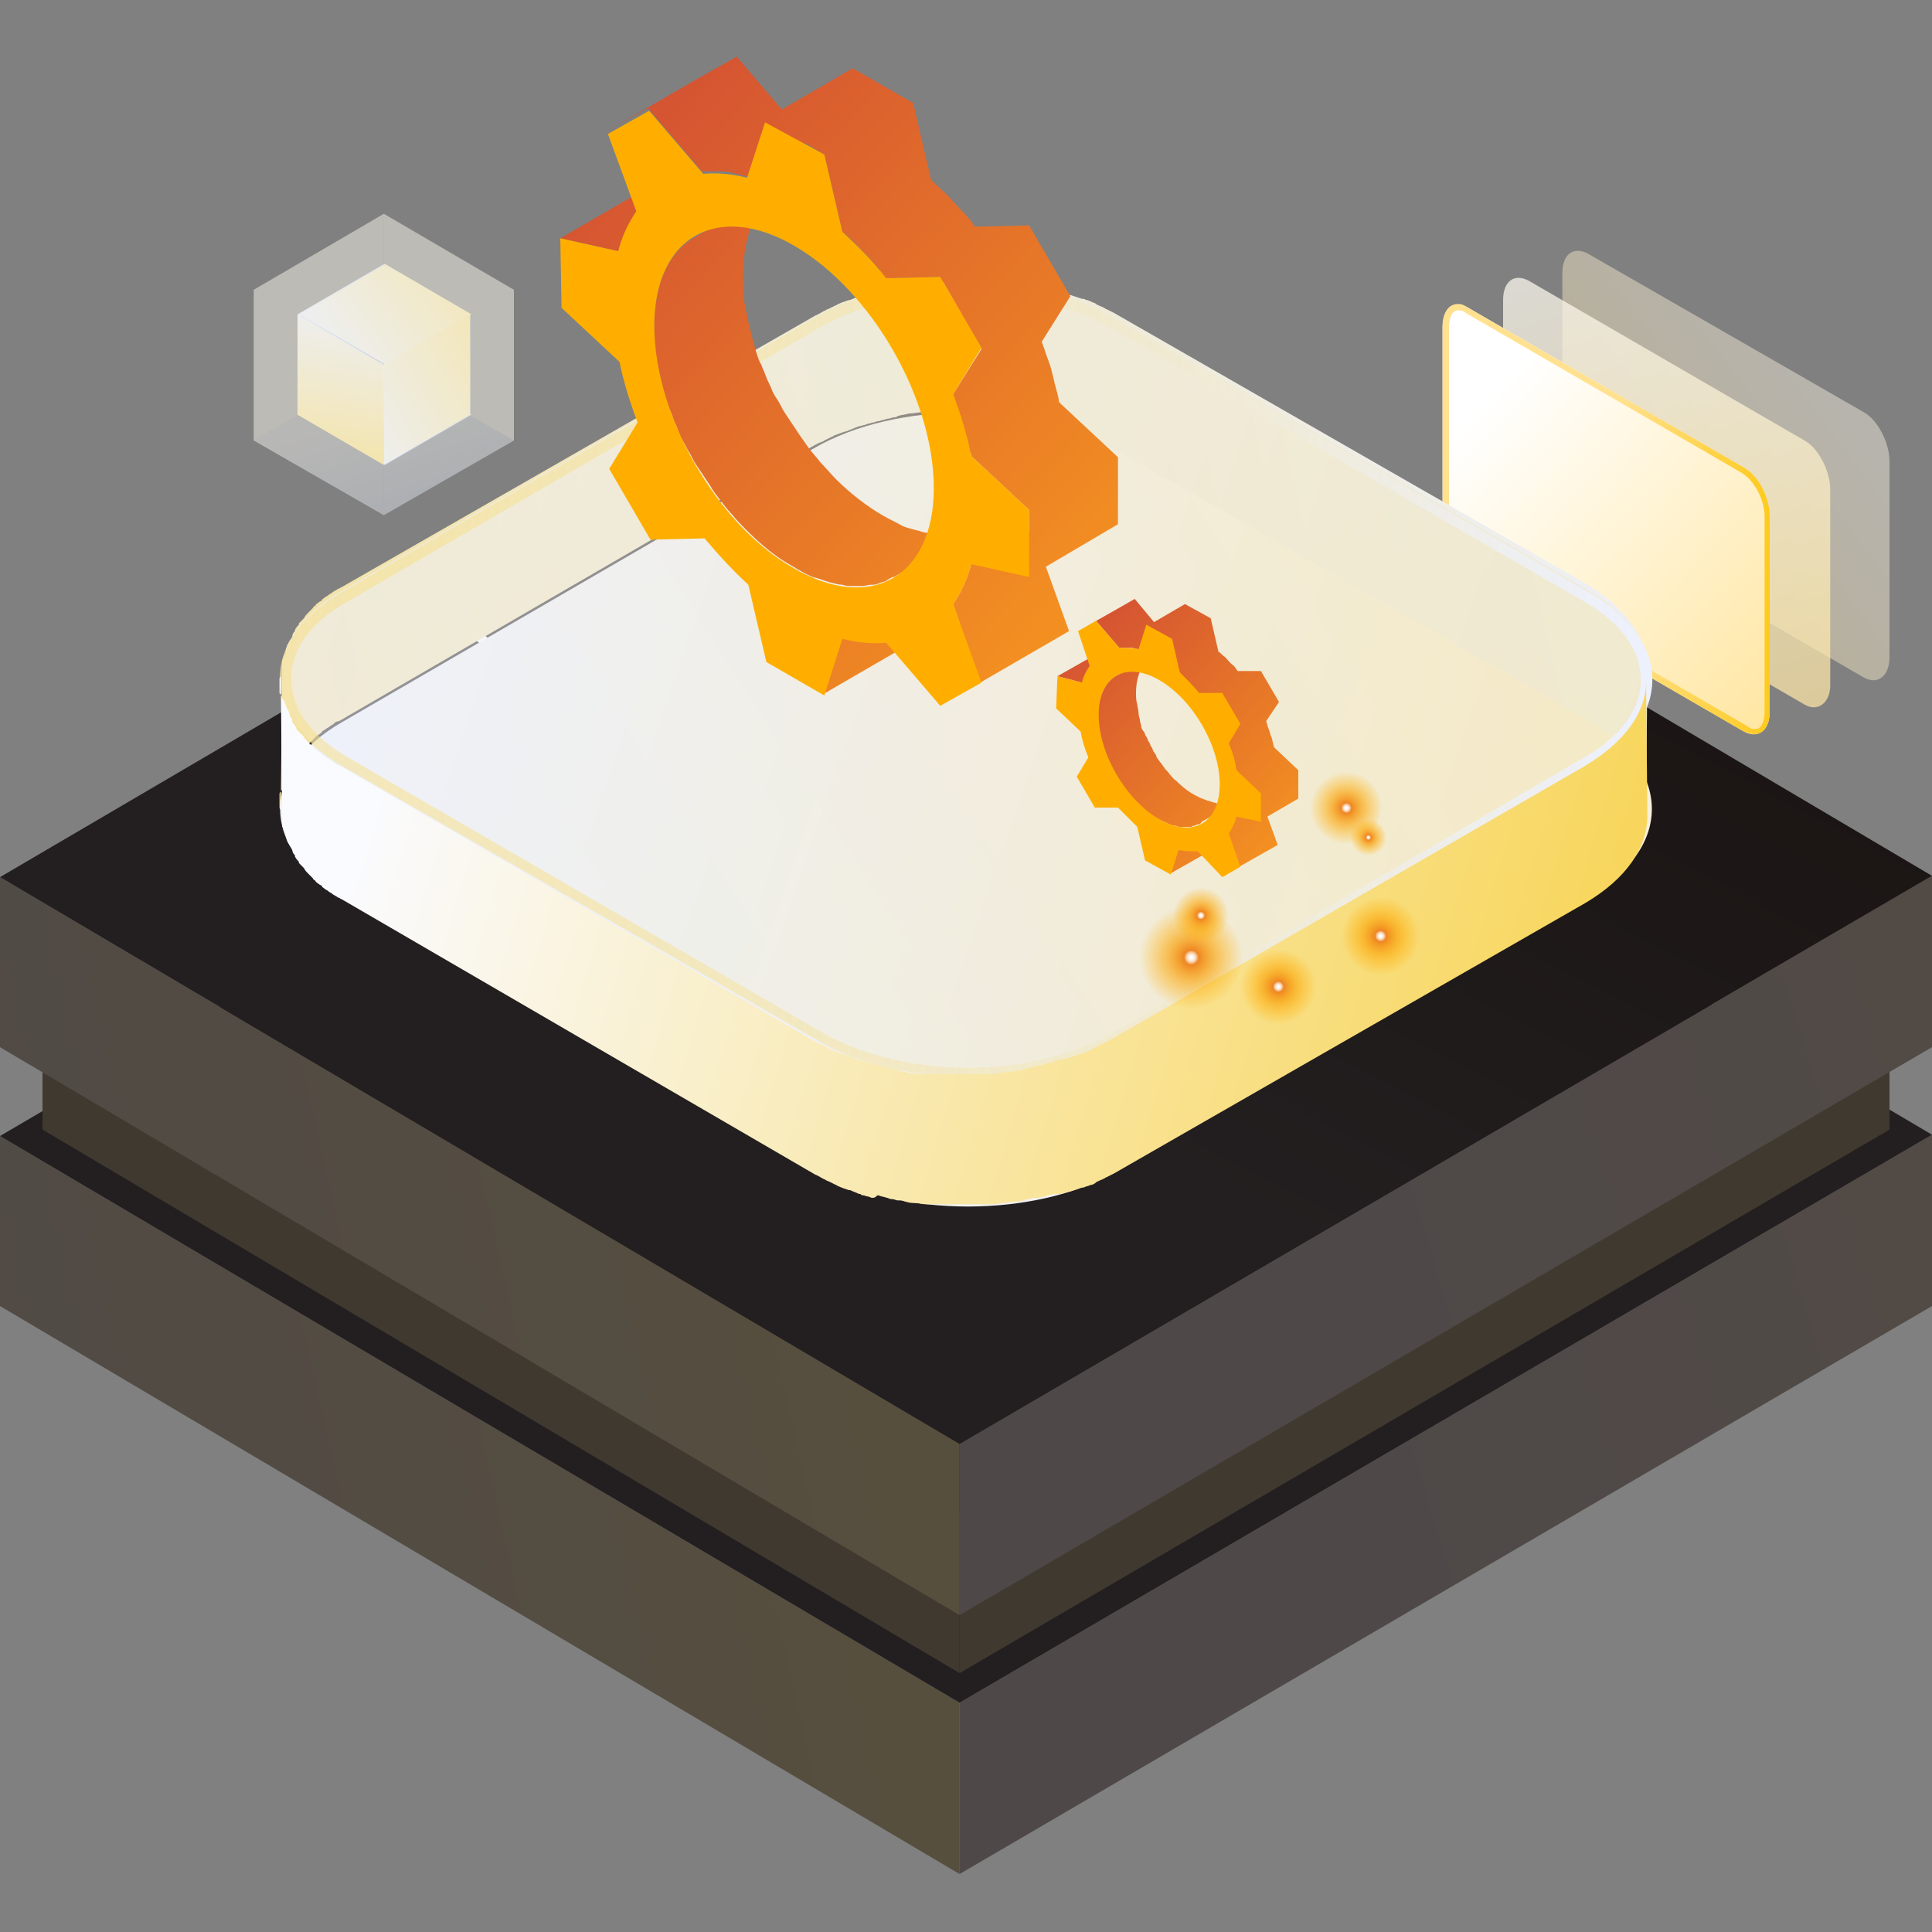 <svg xmlns="http://www.w3.org/2000/svg" xmlns:xlink="http://www.w3.org/1999/xlink" id="Layer_1" x="0px" y="0px" viewBox="0 0 150 150" style="enable-background:new 0 0 150 150;" xml:space="preserve"><rect x="0" y="0" width="150" height="150" fill="#808080" stroke="none"/><style type="text/css">	.st0{fill:url(#SVGID_1_);}	.st1{fill:url(#SVGID_00000121266314696632884610000007061201171407348145_);}	.st2{fill:url(#SVGID_00000026126713813824782440000006487265548597565629_);}	.st3{fill:#40392F;}	.st4{fill:url(#SVGID_00000118398264195278142000000001259132880261742777_);}	.st5{fill:url(#SVGID_00000008113126916566010600000008631540840277973384_);}	.st6{fill:url(#SVGID_00000141413968156159555650000007778672429489996186_);}	.st7{opacity:0.25;clip-path:url(#SVGID_00000044148003674280294670000015192284697114026431_);}	.st8{fill:#FFFFFF;}	.st9{opacity:0.43;fill:url(#SVGID_00000145045740333800396620000013181795288269361305_);enable-background:new    ;}	.st10{opacity:0.715;fill:url(#SVGID_00000025429996922063978480000011792599903343241627_);enable-background:new    ;}	.st11{fill:url(#SVGID_00000143607531618289893840000009895058532717753271_);}	.st12{fill:url(#SVGID_00000142890317434076895480000000160289495068596110_);}	.st13{fill-rule:evenodd;clip-rule:evenodd;fill:url(#SVGID_00000002357039989616401890000011895793795574114728_);}	.st14{fill-rule:evenodd;clip-rule:evenodd;fill:url(#SVGID_00000169547886007567571910000016035070829977918864_);}	.st15{fill-rule:evenodd;clip-rule:evenodd;fill:url(#SVGID_00000134943321382641659570000016568689374147965369_);}	.st16{fill-rule:evenodd;clip-rule:evenodd;fill:url(#SVGID_00000072965380563178103980000014499297824624987272_);}	.st17{fill:url(#SVGID_00000127736549176074956800000017195133363376039833_);}	.st18{fill:url(#SVGID_00000106119024540787801200000009710529092160222361_);}	.st19{opacity:0.55;fill:url(#SVGID_00000096749856476541152120000008343328932847954093_);enable-background:new    ;}	.st20{fill:url(#SVGID_00000126309654506648234060000007752822784695289222_);}	.st21{fill:url(#SVGID_00000018233003439676272690000005593193264874297475_);}	.st22{opacity:0.3;fill:url(#SVGID_00000014629940038677679870000001284652000242313405_);enable-background:new    ;}	.st23{opacity:0.3;fill:#FFFFFF;enable-background:new    ;}	.st24{fill:url(#SVGID_00000119802065114585780890000014656316844453866394_);}	.st25{fill:url(#SVGID_00000122691642108484437350000014410147957088168338_);}	.st26{fill:url(#SVGID_00000026845462066521864410000001011596079817364390_);}	.st27{fill:url(#SVGID_00000106128497910818993640000005183146348099942563_);}	.st28{fill:url(#SVGID_00000173155467100867422770000012720686070211635612_);}	.st29{fill:url(#SVGID_00000058565485629523736420000012953719236108950715_);}	.st30{opacity:0.3;fill:#EFEBD9;enable-background:new    ;}	.st31{enable-background:new    ;}	.st32{fill:none;}	.st33{fill:url(#SVGID_00000082333729641637125050000014119799292424797109_);}	.st34{fill:url(#SVGID_00000180344294076079448380000000590301842751779516_);}	.st35{fill:url(#SVGID_00000107576389573646876580000007753135069314837685_);}	.st36{fill:url(#SVGID_00000171706404902236516810000008530348516274133694_);}	.st37{fill:#FFAE00;}	.st38{fill:url(#SVGID_00000086649553371844519110000003060967774608660406_);}	.st39{fill:url(#SVGID_00000090987930479282043850000000557807331695798149_);}	.st40{fill:url(#SVGID_00000016774342424195926390000001284704813309763977_);}	.st41{fill:url(#SVGID_00000081644878223697042330000007511951284865958072_);}	.st42{fill:url(#SVGID_00000140728471438937697080000010791349786787355041_);}	.st43{fill:url(#SVGID_00000127036869175652402470000008795026545433566605_);}	.st44{fill:url(#SVGID_00000067954154503699143870000002466099444933062586_);}	.st45{fill:url(#SVGID_00000165218302445539770530000007437388023624114859_);}	.st46{fill:url(#SVGID_00000051383784391837375620000001527842530911620998_);}	.st47{fill:url(#SVGID_00000155145843374320058830000015494357351340800938_);}</style><g>	<g>		<linearGradient id="SVGID_1_" gradientUnits="userSpaceOnUse" x1="99.814" y1="120.53" x2="263.127" y2="71.629">			<stop offset="8.567769e-07" style="stop-color:#4E4849"></stop>			<stop offset="0.414" style="stop-color:#524B44"></stop>			<stop offset="0.902" style="stop-color:#5C5436"></stop>			<stop offset="1" style="stop-color:#5F5632"></stop>		</linearGradient>		<polygon class="st0" points="74.5,132.2 74.5,145.5 150,101.4 150,88.1   "></polygon>					<linearGradient id="SVGID_00000043449652737375683040000015538101903987978416_" gradientUnits="userSpaceOnUse" x1="-65.835" y1="139.95" x2="144.914" y2="92.707">			<stop offset="8.567769e-07" style="stop-color:#4E4849"></stop>			<stop offset="0.414" style="stop-color:#524B44"></stop>			<stop offset="0.902" style="stop-color:#5C5436"></stop>			<stop offset="1" style="stop-color:#5F5632"></stop>		</linearGradient>		<polygon style="fill:url(#SVGID_00000043449652737375683040000015538101903987978416_);" points="74.5,132.2 74.5,145.5 0,101.4    0,88.2   "></polygon>					<linearGradient id="SVGID_00000079482796313963104820000006529130110807857820_" gradientUnits="userSpaceOnUse" x1="154.347" y1="-63.067" x2="68.991" y2="99.603">			<stop offset="4.283885e-07" style="stop-color:#231F20"></stop>			<stop offset="1" style="stop-color:#231F20"></stop>		</linearGradient>		<polygon style="fill:url(#SVGID_00000079482796313963104820000006529130110807857820_);" points="0,88.2 74.5,132.2 150,88.1    75.4,44   "></polygon>		<polygon class="st3" points="74.5,117.2 74.5,129.9 146.7,87.7 146.7,75   "></polygon>		<polygon class="st3" points="74.5,117.2 74.5,129.9 3.3,87.7 3.3,75.1   "></polygon>					<linearGradient id="SVGID_00000132083401376206143420000012423550893064283319_" gradientUnits="userSpaceOnUse" x1="99.814" y1="100.421" x2="263.127" y2="51.519">			<stop offset="8.567769e-07" style="stop-color:#4E4849"></stop>			<stop offset="0.414" style="stop-color:#524B44"></stop>			<stop offset="0.902" style="stop-color:#5C5436"></stop>			<stop offset="1" style="stop-color:#5F5632"></stop>		</linearGradient>		<polygon style="fill:url(#SVGID_00000132083401376206143420000012423550893064283319_);" points="74.5,112.1 74.5,125.4 150,81.3    150,68   "></polygon>					<linearGradient id="SVGID_00000114051389038422102620000001435427988264497537_" gradientUnits="userSpaceOnUse" x1="-65.835" y1="119.841" x2="144.914" y2="72.597">			<stop offset="8.567769e-07" style="stop-color:#4E4849"></stop>			<stop offset="0.414" style="stop-color:#524B44"></stop>			<stop offset="0.902" style="stop-color:#5C5436"></stop>			<stop offset="1" style="stop-color:#5F5632"></stop>		</linearGradient>		<polygon style="fill:url(#SVGID_00000114051389038422102620000001435427988264497537_);" points="74.5,112.1 74.5,125.4 0,81.3    0,68.1   "></polygon>					<linearGradient id="SVGID_00000018942422648960144160000016797953500708062595_" gradientUnits="userSpaceOnUse" x1="154.347" y1="-83.177" x2="68.991" y2="79.494">			<stop offset="4.283885e-07" style="stop-color:#0F0904"></stop>			<stop offset="0.37" style="stop-color:#130D09"></stop>			<stop offset="0.806" style="stop-color:#1D1817"></stop>			<stop offset="1" style="stop-color:#231F20"></stop>		</linearGradient>		<polygon style="fill:url(#SVGID_00000018942422648960144160000016797953500708062595_);" points="0,68.1 74.5,112.1 150,68    75.4,23.9   "></polygon>	</g>	<g>		<defs>			<polygon id="SVGID_00000141429362492434869750000008185065015355941785_" points="0.2,68.3 0.2,81.5 3.5,83.4 3.5,86.4 0.2,88.3     0.2,101.5 74.5,145.5 74.5,145.5 74.5,145.5 74.5,145.5 74.5,145.5 149.8,101.5 149.8,88.3 149.4,88.5 149.8,88.3 146.5,86.3     146.5,83.4 149.8,81.5 149.8,68.2 75.4,24.3 0.2,68.3    "></polygon>		</defs>		<clipPath id="SVGID_00000075120350017741984290000009006599294454904482_">			<use xlink:href="#SVGID_00000141429362492434869750000008185065015355941785_" style="overflow:visible;"></use>		</clipPath>		<g style="opacity:0.25;clip-path:url(#SVGID_00000075120350017741984290000009006599294454904482_);">			<line class="st8" x1="74.4" y1="-112.7" x2="-193.5" y2="42"></line>			<line class="st8" x1="175.9" y1="-54.1" x2="-92" y2="100.7"></line>			<line class="st8" x1="167.4" y1="-59" x2="-100.4" y2="95.8"></line>			<line class="st8" x1="158.9" y1="-63.9" x2="-108.9" y2="90.9"></line>			<line class="st8" x1="150.5" y1="-68.8" x2="-117.3" y2="86"></line>			<line class="st8" x1="142" y1="-73.7" x2="-125.8" y2="81.1"></line>			<line class="st8" x1="133.6" y1="-78.5" x2="-134.2" y2="76.2"></line>			<line class="st8" x1="125.1" y1="-83.4" x2="-142.7" y2="71.3"></line>			<line class="st8" x1="116.7" y1="-88.3" x2="-151.2" y2="66.5"></line>			<line class="st8" x1="108.2" y1="-93.2" x2="-159.6" y2="61.6"></line>			<line class="st8" x1="99.7" y1="-98.1" x2="-168.1" y2="56.7"></line>			<line class="st8" x1="91.3" y1="-103" x2="-176.5" y2="51.8"></line>			<line class="st8" x1="82.8" y1="-107.9" x2="-185" y2="46.9"></line>			<line class="st8" x1="294.3" y1="14.3" x2="26.4" y2="169.1"></line>			<line class="st8" x1="342.2" y1="45.3" x2="74.4" y2="200"></line>			<line class="st8" x1="336.5" y1="38.8" x2="68.7" y2="193.5"></line>			<line class="st8" x1="328.1" y1="33.9" x2="60.3" y2="188.6"></line>			<line class="st8" x1="319.6" y1="29" x2="51.8" y2="183.8"></line>			<line class="st8" x1="311.2" y1="24.1" x2="43.4" y2="178.9"></line>			<line class="st8" x1="302.7" y1="19.2" x2="34.9" y2="174"></line>			<line class="st8" x1="184.3" y1="-49.2" x2="-83.5" y2="105.6"></line>			<line class="st8" x1="285.8" y1="9.4" x2="18" y2="164.2"></line>			<line class="st8" x1="277.3" y1="4.5" x2="9.5" y2="159.3"></line>			<line class="st8" x1="268.9" y1="-0.3" x2="1.1" y2="154.4"></line>			<line class="st8" x1="260.4" y1="-5.2" x2="-7.4" y2="149.5"></line>			<line class="st8" x1="252" y1="-10.1" x2="-15.8" y2="144.7"></line>			<line class="st8" x1="243.5" y1="-15" x2="-24.3" y2="139.8"></line>			<line class="st8" x1="235.1" y1="-19.9" x2="-32.8" y2="134.9"></line>			<line class="st8" x1="226.6" y1="-24.8" x2="-41.2" y2="130"></line>			<line class="st8" x1="218.1" y1="-29.7" x2="-49.7" y2="125.1"></line>			<line class="st8" x1="209.7" y1="-34.6" x2="-58.1" y2="120.2"></line>			<line class="st8" x1="201.2" y1="-39.4" x2="-66.6" y2="115.3"></line>			<line class="st8" x1="192.8" y1="-44.3" x2="-75" y2="110.4"></line>			<line class="st8" x1="344.6" y1="43.6" x2="76.8" y2="-111.1"></line>			<line class="st8" x1="243.1" y1="102.3" x2="-24.7" y2="-52.5"></line>			<line class="st8" x1="251.6" y1="97.4" x2="-16.3" y2="-57.4"></line>			<line class="st8" x1="260" y1="92.5" x2="-7.8" y2="-62.2"></line>			<line class="st8" x1="268.5" y1="87.6" x2="0.7" y2="-67.1"></line>			<line class="st8" x1="276.9" y1="82.7" x2="9.1" y2="-72"></line>			<line class="st8" x1="285.4" y1="77.9" x2="17.6" y2="-76.9"></line>			<line class="st8" x1="293.8" y1="73" x2="26" y2="-81.8"></line>			<line class="st8" x1="302.3" y1="68.1" x2="34.5" y2="-86.7"></line>			<line class="st8" x1="310.8" y1="63.2" x2="42.9" y2="-91.6"></line>			<line class="st8" x1="319.2" y1="58.3" x2="51.4" y2="-96.5"></line>			<line class="st8" x1="327.7" y1="53.4" x2="59.9" y2="-101.3"></line>			<line class="st8" x1="336.1" y1="48.5" x2="68.3" y2="-106.2"></line>			<line class="st8" x1="124.7" y1="170.7" x2="-143.1" y2="15.9"></line>			<line class="st8" x1="71.1" y1="198.4" x2="-196.7" y2="43.6"></line>			<line class="st8" x1="82.4" y1="195.2" x2="-185.4" y2="40.4"></line>			<line class="st8" x1="90.9" y1="190.3" x2="-177" y2="35.5"></line>			<line class="st8" x1="99.3" y1="185.4" x2="-168.5" y2="30.6"></line>			<line class="st8" x1="107.8" y1="180.5" x2="-160" y2="25.7"></line>			<line class="st8" x1="116.2" y1="175.6" x2="-151.6" y2="20.8"></line>			<line class="st8" x1="234.6" y1="107.2" x2="-33.2" y2="-47.6"></line>			<line class="st8" x1="133.2" y1="165.8" x2="-134.7" y2="11.1"></line>			<line class="st8" x1="141.6" y1="160.9" x2="-126.2" y2="6.2"></line>			<line class="st8" x1="150.1" y1="156.1" x2="-117.7" y2="1.3"></line>			<line class="st8" x1="158.5" y1="151.2" x2="-109.3" y2="-3.6"></line>			<line class="st8" x1="167" y1="146.3" x2="-100.8" y2="-8.5"></line>			<line class="st8" x1="175.4" y1="141.4" x2="-92.4" y2="-13.4"></line>			<line class="st8" x1="183.9" y1="136.5" x2="-83.9" y2="-18.3"></line>			<line class="st8" x1="192.4" y1="131.6" x2="-75.5" y2="-23.1"></line>			<line class="st8" x1="200.8" y1="126.7" x2="-67" y2="-28"></line>			<line class="st8" x1="209.3" y1="121.8" x2="-58.5" y2="-32.9"></line>			<line class="st8" x1="217.7" y1="117" x2="-50.1" y2="-37.8"></line>			<line class="st8" x1="226.2" y1="112.1" x2="-41.6" y2="-42.7"></line>		</g>	</g>	<g>					<linearGradient id="SVGID_00000055705436844601154430000005608757511213507213_" gradientUnits="userSpaceOnUse" x1="148.779" y1="126.903" x2="114.849" y2="101.625" gradientTransform="matrix(1 0 0 -1 0 152)">			<stop offset="0" style="stop-color:#FFFFFF"></stop>			<stop offset="1" style="stop-color:#FFE18F"></stop>		</linearGradient>		<path style="opacity:0.43;fill:url(#SVGID_00000055705436844601154430000005608757511213507213_);enable-background:new    ;" d="   M144.7,52.6l-21.4-12.4c-1.1-0.6-2-2.4-2-3.8V21.2c0-1.5,0.9-2.1,2-1.5L144.7,32c1.1,0.6,2,2.4,2,3.8v15.2   C146.7,52.5,145.8,53.2,144.7,52.6z"></path>					<linearGradient id="SVGID_00000020370771343025550180000017828079378898997438_" gradientUnits="userSpaceOnUse" x1="121.267" y1="138.209" x2="138.968" y2="84.91" gradientTransform="matrix(1 0 0 -1 0 152)">			<stop offset="0" style="stop-color:#FFFFFF"></stop>			<stop offset="1" style="stop-color:#FFE18F"></stop>		</linearGradient>					<path style="opacity:0.715;fill:url(#SVGID_00000020370771343025550180000017828079378898997438_);enable-background:new    ;" d="   M140.1,54.7l-21.4-12.4c-1.1-0.6-2-2.4-2-3.8V23.3c0-1.5,0.9-2.1,2-1.5l21.4,12.4c1.1,0.6,2,2.4,2,3.8v15.2   C142.1,54.6,141.1,55.3,140.1,54.7z"></path>					<linearGradient id="SVGID_00000099663611191969555370000000436747817714124672_" gradientUnits="userSpaceOnUse" x1="115.178" y1="120.702" x2="144.228" y2="93.272" gradientTransform="matrix(1 0 0 -1 0 152)">			<stop offset="0" style="stop-color:#FFFFFF"></stop>			<stop offset="1" style="stop-color:#FFE18F"></stop>		</linearGradient>		<path style="fill:url(#SVGID_00000099663611191969555370000000436747817714124672_);" d="M135.4,56.8L114,44.4   c-1.1-0.6-2-2.4-2-3.8V25.4c0-1.5,0.9-2.1,2-1.5l21.4,12.4c1.1,0.6,2,2.4,2,3.8v15.2C137.4,56.7,136.5,57.4,135.4,56.8z"></path>					<linearGradient id="SVGID_00000160164941331842856360000004898488856116226491_" gradientUnits="userSpaceOnUse" x1="112.038" y1="111.69" x2="137.408" y2="111.69" gradientTransform="matrix(1 0 0 -1 0 152)">			<stop offset="0.542" style="stop-color:#FFE18F"></stop>			<stop offset="1" style="stop-color:#FECA1D"></stop>		</linearGradient>		<path style="fill:url(#SVGID_00000160164941331842856360000004898488856116226491_);" d="M113.2,24.1c0.2,0,0.4,0,0.6,0.2   l21.4,12.4c1,0.6,1.8,2.1,1.8,3.4v15.2c0,0.6-0.2,1.3-0.7,1.3c-0.2,0-0.4,0-0.6-0.2L114.3,44c-1-0.6-1.8-2.1-1.8-3.4V25.4   C112.5,24.8,112.7,24.1,113.2,24.1z M113.2,23.6c-0.7,0-1.2,0.6-1.2,1.8v15.2c0,1.5,0.9,3.2,2,3.8l21.4,12.4   c0.3,0.1,0.6,0.2,0.8,0.2c0.7,0,1.2-0.6,1.2-1.8V40.1c0-1.5-0.9-3.2-2-3.8L114,23.9C113.7,23.7,113.5,23.6,113.2,23.6z"></path>	</g>	<g>					<linearGradient id="SVGID_00000177457008870316738740000016516260212246894233_" gradientUnits="userSpaceOnUse" x1="49.687" y1="96.154" x2="106.022" y2="122.059" gradientTransform="matrix(1 0 0 -1 0 152)">			<stop offset="0" style="stop-color:#FFFFFF"></stop>			<stop offset="1" style="stop-color:#D0DDFF"></stop>		</linearGradient>		<path style="fill-rule:evenodd;clip-rule:evenodd;fill:url(#SVGID_00000177457008870316738740000016516260212246894233_);" d="   M36.6,46.7c0-1.5,1-3,3-4.1l29.9-17.3c3.9-2.3,10.3-2.3,14.3,0l29.9,17.3c2,1.1,3,2.6,3,4.1h-1c0-1.3-0.9-2.7-2.7-3.7L83,25.7   c-3.5-2.1-9.3-2.1-12.9,0L40.3,42.9c-1.8,1-2.7,2.4-2.7,3.7H36.6z"></path>	</g>	<g>		<g>							<linearGradient id="SVGID_00000062190215505439422540000007640145506851543951_" gradientUnits="userSpaceOnUse" x1="48.558" y1="85.666" x2="104.893" y2="111.572" gradientTransform="matrix(1 0 0 -1 0 152)">				<stop offset="0" style="stop-color:#FFFFFF"></stop>				<stop offset="1" style="stop-color:#D0DDFF"></stop>			</linearGradient>			<path style="fill-rule:evenodd;clip-rule:evenodd;fill:url(#SVGID_00000062190215505439422540000007640145506851543951_);" d="    M35.5,57.1c0-1.5,1-3,3-4.1l29.9-17.3c3.9-2.3,10.3-2.3,14.3,0L112.5,53c2,1.1,3,2.6,3,4.1h-1c0-1.3-0.9-2.7-2.7-3.7L81.9,36.2    c-3.5-2.1-9.3-2.1-12.9,0L39.1,53.4c-1.8,1-2.7,2.4-2.7,3.7H35.5z"></path>		</g>		<g>							<linearGradient id="SVGID_00000127733296583918690930000017745261409223589533_" gradientUnits="userSpaceOnUse" x1="48.558" y1="114.533" x2="104.893" y2="88.627" gradientTransform="matrix(1 0 0 -1 0 152)">				<stop offset="0" style="stop-color:#FFFFFF"></stop>				<stop offset="1" style="stop-color:#D0DDFF"></stop>			</linearGradient>			<path style="fill-rule:evenodd;clip-rule:evenodd;fill:url(#SVGID_00000127733296583918690930000017745261409223589533_);" d="    M35.5,46.7c0,1.5,1,3,3,4.1L68.3,68c3.9,2.3,10.3,2.3,14.3,0l29.9-17.3c2-1.1,3-2.6,3-4.1h-1c0,1.3-0.9,2.7-2.7,3.7L81.9,67.6    c-3.5,2.1-9.3,2.1-12.9,0L39.1,50.4c-1.8-1-2.7-2.4-2.7-3.7H35.5z"></path>		</g>		<g>							<linearGradient id="SVGID_00000049905318312413125670000010235112329385725843_" gradientUnits="userSpaceOnUse" x1="48.558" y1="104.046" x2="104.893" y2="78.14" gradientTransform="matrix(1 0 0 -1 0 152)">				<stop offset="0" style="stop-color:#FFFFFF"></stop>				<stop offset="1" style="stop-color:#D0DDFF"></stop>			</linearGradient>			<path style="fill-rule:evenodd;clip-rule:evenodd;fill:url(#SVGID_00000049905318312413125670000010235112329385725843_);" d="    M35.5,57.1c0,1.5,1,3,3,4.1l29.9,17.3c3.9,2.3,10.3,2.3,14.3,0l29.9-17.3c2-1.1,3-2.6,3-4.1h-1c0,1.3-0.9,2.7-2.7,3.7L81.9,78.1    c-3.5,2.1-9.3,2.1-12.9,0L39.1,60.9c-1.8-1-2.7-2.4-2.7-3.7H35.5z"></path>		</g>					<linearGradient id="SVGID_00000163770879146545133250000000257516430291899827_" gradientUnits="userSpaceOnUse" x1="137.659" y1="118.285" x2="-63.121" y2="72.744" gradientTransform="matrix(1 0 0 -1 0 152)">			<stop offset="0" style="stop-color:#EDF1FE"></stop>			<stop offset="1" style="stop-color:#F7D868"></stop>		</linearGradient>		<path style="fill:url(#SVGID_00000163770879146545133250000000257516430291899827_);" d="M21.7,62.6c0-0.1,0-0.2,0-0.3   c0-0.1,0-0.1,0-0.2c0-0.1,0-0.2,0-0.2c0-0.1,0-0.1,0-0.2c0-0.1,0-0.2,0.1-0.2c0-0.1,0-0.1,0.1-0.2c0-0.1,0-0.2,0.1-0.2   c0-0.1,0.1-0.1,0.1-0.2c0-0.1,0.1-0.2,0.1-0.3c0-0.1,0.1-0.1,0.1-0.2c0-0.1,0.1-0.2,0.1-0.2c0-0.1,0.1-0.2,0.1-0.3c0,0,0,0,0-0.1   c0.1-0.1,0.2-0.2,0.2-0.4c0,0,0,0,0-0.1c0.1-0.1,0.2-0.2,0.3-0.4c0,0,0,0,0-0.1c0.1-0.1,0.2-0.2,0.3-0.3c0,0,0.1-0.1,0.1-0.1   c0.1-0.1,0.2-0.2,0.3-0.4c0,0,0,0,0.1-0.1c0.1-0.1,0.2-0.2,0.3-0.3c0.1-0.1,0.2-0.1,0.2-0.2c0.1-0.1,0.2-0.1,0.2-0.2   c0.1-0.1,0.2-0.1,0.3-0.2c0.1-0.1,0.2-0.1,0.2-0.2c0.1-0.1,0.2-0.1,0.3-0.2c0.1-0.1,0.2-0.1,0.3-0.2c0.1-0.1,0.2-0.1,0.3-0.2   c0.1-0.1,0.2-0.2,0.4-0.2l36.7-21.3c0.2-0.1,0.5-0.3,0.8-0.4c0.1,0,0.2-0.1,0.2-0.1c0.2-0.1,0.4-0.2,0.6-0.3   c0.1,0,0.1-0.1,0.2-0.1c0.3-0.1,0.5-0.2,0.8-0.3c0,0,0.1,0,0.1,0c0.2-0.1,0.5-0.2,0.7-0.3c0.1,0,0.2-0.1,0.3-0.1   c0.1,0,0.3-0.1,0.4-0.1c0.1,0,0.2-0.1,0.3-0.1c0.1,0,0.3-0.1,0.4-0.1c0.1,0,0.2-0.1,0.4-0.1c0.1,0,0.3-0.1,0.4-0.1   c0.1,0,0.2-0.1,0.4-0.1c0.1,0,0.3-0.1,0.4-0.1c0.1,0,0.2,0,0.3-0.1c0.3-0.1,0.6-0.1,0.9-0.2c0,0,0.1,0,0.1,0   c0.3,0,0.6-0.1,0.9-0.1c0.1,0,0.2,0,0.3,0c0.2,0,0.4,0,0.5,0c0.1,0,0.2,0,0.3,0c0.2,0,0.4,0,0.6,0c0.1,0,0.2,0,0.3,0   c0.2,0,0.3,0,0.5,0c0.1,0,0.2,0,0.3,0c0.2,0,0.4,0,0.5,0c0.1,0,0.2,0,0.3,0c0.2,0,0.3,0,0.5,0c0.1,0,0.2,0,0.3,0   c0.2,0,0.4,0,0.6,0c0.1,0,0.2,0,0.2,0c0.3,0,0.5,0,0.8,0.1c0,0,0.1,0,0.1,0c0.2,0,0.4,0.1,0.7,0.1c0.1,0,0.1,0,0.2,0   c0.2,0,0.4,0.1,0.6,0.1c0.1,0,0.2,0,0.3,0.1c0.2,0,0.3,0.1,0.5,0.1c0.1,0,0.2,0,0.3,0.1c0.2,0,0.4,0.1,0.5,0.1   c0.1,0,0.2,0,0.3,0.1c0.2,0,0.3,0.1,0.5,0.1c0.1,0,0.2,0.1,0.3,0.1c0.3,0.1,0.5,0.2,0.8,0.2c0,0,0.1,0,0.1,0   c0.3,0.1,0.6,0.2,0.9,0.3c0.1,0,0.2,0.1,0.3,0.1c0.1,0,0.2,0.1,0.3,0.1c0.1,0.1,0.3,0.1,0.4,0.2c0.1,0,0.2,0.1,0.2,0.1   c0.1,0.1,0.3,0.1,0.4,0.2c0.1,0,0.1,0.1,0.2,0.1c0.2,0.1,0.4,0.2,0.6,0.3l36.9,21.3c3.2,1.9,4.9,4.3,4.8,6.8l0.1-10.6   c0-2.5-1.6-4.9-4.8-6.8L86.5,24.3c-0.2-0.1-0.4-0.2-0.6-0.3c-0.1,0-0.1-0.1-0.2-0.1c-0.1-0.1-0.3-0.1-0.4-0.2   c-0.1,0-0.2-0.1-0.2-0.1c-0.1-0.1-0.3-0.1-0.4-0.2c-0.1,0-0.2-0.1-0.3-0.1c-0.1,0-0.2-0.1-0.3-0.1c0,0-0.1,0-0.1,0   c-0.3-0.1-0.6-0.2-0.9-0.3c0,0-0.1,0-0.1,0c-0.3-0.1-0.5-0.2-0.8-0.2c0,0-0.1,0-0.1,0c-0.1,0-0.1,0-0.2,0c-0.2,0-0.3-0.1-0.5-0.1   c-0.1,0-0.2-0.1-0.3-0.1c-0.2,0-0.4-0.1-0.5-0.1c-0.1,0-0.1,0-0.2,0c0,0,0,0-0.1,0c-0.2,0-0.3-0.1-0.5-0.1c-0.1,0-0.2,0-0.3-0.1   c-0.2,0-0.4-0.1-0.6-0.1c-0.1,0-0.1,0-0.2,0c0,0,0,0,0,0c-0.2,0-0.4-0.1-0.7-0.1c0,0-0.1,0-0.1,0c-0.3,0-0.5-0.1-0.8-0.1h0   c-0.1,0-0.1,0-0.2,0c-0.2,0-0.4,0-0.6,0c-0.1,0-0.2,0-0.3,0c-0.2,0-0.3,0-0.5,0c0,0,0,0,0,0c-0.1,0-0.2,0-0.3,0   c-0.2,0-0.4,0-0.5,0c-0.1,0-0.2,0-0.3,0c-0.2,0-0.3,0-0.5,0c0,0-0.1,0-0.1,0c-0.1,0-0.2,0-0.2,0c-0.2,0-0.4,0-0.6,0   c-0.1,0-0.2,0-0.3,0c-0.2,0-0.4,0-0.5,0c-0.1,0-0.1,0-0.2,0c0,0-0.1,0-0.1,0c-0.3,0-0.6,0.1-0.9,0.1c0,0-0.1,0-0.1,0   c-0.3,0-0.6,0.1-0.9,0.2c0,0-0.1,0-0.1,0c-0.1,0-0.2,0-0.2,0c-0.1,0-0.3,0.1-0.4,0.1c-0.1,0-0.2,0-0.4,0.1c-0.1,0-0.3,0.1-0.4,0.1   c-0.1,0-0.2,0.1-0.4,0.1c-0.1,0-0.3,0.1-0.4,0.1c-0.1,0-0.2,0.1-0.3,0.1c-0.1,0-0.3,0.1-0.4,0.1c-0.1,0-0.1,0-0.2,0.1   c0,0-0.1,0-0.1,0c-0.2,0.1-0.5,0.2-0.7,0.3c0,0-0.1,0-0.1,0c-0.3,0.1-0.6,0.2-0.8,0.3c-0.1,0-0.1,0.1-0.2,0.1   c-0.2,0.1-0.4,0.2-0.6,0.3c-0.1,0-0.2,0.1-0.2,0.1c-0.3,0.1-0.5,0.3-0.8,0.4L26.5,45.6c-0.1,0-0.1,0.1-0.2,0.1   c-0.1,0-0.1,0.1-0.2,0.1c-0.1,0.1-0.2,0.1-0.3,0.2c-0.1,0.1-0.2,0.1-0.3,0.2c-0.1,0.1-0.2,0.1-0.3,0.2c-0.1,0.1-0.2,0.1-0.2,0.2   c-0.1,0.1-0.2,0.1-0.3,0.2c-0.1,0.1-0.2,0.1-0.2,0.2c-0.1,0.1-0.2,0.1-0.2,0.2c0,0-0.1,0.1-0.1,0.1c-0.1,0.1-0.1,0.1-0.2,0.2   c0,0,0,0-0.1,0.1c-0.1,0.1-0.2,0.2-0.3,0.4c0,0-0.1,0.1-0.1,0.1c-0.1,0.1-0.2,0.2-0.3,0.3c0,0,0,0,0,0.1c0,0,0,0,0,0   c-0.1,0.1-0.2,0.2-0.3,0.4c0,0,0,0,0,0.1c-0.1,0.1-0.2,0.2-0.2,0.4c0,0,0,0,0,0.1c0,0,0,0.1-0.1,0.1c0,0,0,0.1-0.1,0.1   c0,0.1-0.1,0.2-0.1,0.2c0,0.1-0.1,0.1-0.1,0.2c0,0.1-0.1,0.2-0.1,0.3c0,0,0,0.1,0,0.1c0,0,0,0.1,0,0.1c0,0.1-0.1,0.2-0.1,0.2   c0,0.1,0,0.1-0.1,0.2c0,0.1,0,0.2-0.1,0.2c0,0,0,0.1,0,0.1c0,0,0,0.1,0,0.1c0,0.1,0,0.2,0,0.2c0,0.1,0,0.1,0,0.2   c0,0.1,0,0.2,0,0.3c0,0,0,0.1,0,0.1s0,0.1,0,0.1l-0.1,10.6C21.7,62.8,21.7,62.7,21.7,62.6z"></path>					<linearGradient id="SVGID_00000177472665694752737380000016849512599465312392_" gradientUnits="userSpaceOnUse" x1="31.913" y1="61.44" x2="172.615" y2="152.14" gradientTransform="matrix(1 0 0 -1 0 152)">			<stop offset="0" style="stop-color:#EDF1FE"></stop>			<stop offset="1" style="stop-color:#FFEFC4"></stop>		</linearGradient>		<path style="fill:url(#SVGID_00000177472665694752737380000016849512599465312392_);" d="M123.4,56c6.4,3.7,6.5,9.8,0.1,13.5   L86.8,90.9c-6.4,3.7-16.9,3.7-23.3,0L26.6,69.6c-6.4-3.7-6.5-9.8-0.1-13.5l36.7-21.3c6.4-3.7,16.9-3.7,23.3,0L123.4,56z"></path>					<linearGradient id="SVGID_00000036249828576737203570000009760663814785318041_" gradientUnits="userSpaceOnUse" x1="27.354" y1="115.718" x2="218.841" y2="49.828" gradientTransform="matrix(1 0 0 -1 0 152)">			<stop offset="0" style="stop-color:#EDF1FE"></stop>			<stop offset="1" style="stop-color:#F7D763"></stop>		</linearGradient>		<path style="opacity:0.55;fill:url(#SVGID_00000036249828576737203570000009760663814785318041_);enable-background:new    ;" d="   M123.4,45.9c6.4,3.7,6.5,9.8,0.1,13.5L86.8,80.7c-6.4,3.7-16.9,3.7-23.3,0L26.6,59.4c-6.4-3.7-6.5-9.8-0.1-13.5l36.7-21.3   c6.4-3.7,16.9-3.7,23.3,0L123.4,45.9z"></path>					<linearGradient id="SVGID_00000005961454538169744130000013780812321334312581_" gradientUnits="userSpaceOnUse" x1="21.718" y1="99.228" x2="128.233" y2="99.228" gradientTransform="matrix(1 0 0 -1 0 152)">			<stop offset="0" style="stop-color:#F8DE7F;stop-opacity:0.5"></stop>			<stop offset="1" style="stop-color:#EDF1FE"></stop>		</linearGradient>		<path style="fill:url(#SVGID_00000005961454538169744130000013780812321334312581_);" d="M74.8,21.9v0.8c4.3,0,8.3,1,11.3,2.7   L123,46.7c2.9,1.7,4.4,3.8,4.4,6.1c0,2.3-1.6,4.4-4.4,6L86.4,80.2c-3,1.7-7,2.7-11.2,2.7c-4.3,0-8.3-1-11.3-2.7L27,58.8   c-2.9-1.7-4.4-3.8-4.4-6.1c0-2.3,1.5-4.4,4.4-6l36.7-21.3c3-1.7,7-2.7,11.2-2.7V21.9z M74.8,21.9c-4.2,0-8.5,0.9-11.6,2.8L26.5,46   c-6.4,3.7-6.4,9.8,0.1,13.5l36.9,21.3c3.2,1.9,7.5,2.8,11.7,2.8c4.2,0,8.5-0.9,11.6-2.8l36.7-21.3c6.4-3.7,6.4-9.8-0.1-13.5   L86.5,24.7C83.3,22.8,79,21.9,74.8,21.9z"></path>					<linearGradient id="SVGID_00000135667545519592713850000018433753438347915424_" gradientUnits="userSpaceOnUse" x1="122.157" y1="72.123" x2="31.149" y2="99.131" gradientTransform="matrix(1 0 0 -1 0 152)">			<stop offset="0" style="stop-color:#F8D65D"></stop>			<stop offset="1" style="stop-color:#FAFBFF"></stop>		</linearGradient>		<path style="fill:url(#SVGID_00000135667545519592713850000018433753438347915424_);" d="M21.7,52.8c0,0.1,0,0.2,0,0.3   c0,0.1,0,0.1,0,0.2c0,0.1,0,0.2,0,0.2c0,0.1,0,0.1,0,0.2c0,0.1,0,0.2,0.1,0.2c0,0.1,0,0.1,0.1,0.2c0,0.1,0,0.2,0.1,0.2   c0,0.1,0.1,0.1,0.1,0.2c0,0.1,0.1,0.2,0.1,0.3c0,0.1,0.1,0.1,0.1,0.2c0,0.1,0.1,0.2,0.1,0.2c0,0.1,0.1,0.2,0.1,0.3c0,0,0,0,0,0.1   c0.1,0.1,0.2,0.2,0.2,0.4c0,0,0,0,0,0.1c0.1,0.1,0.2,0.2,0.3,0.4c0,0,0,0,0,0.1c0.1,0.1,0.2,0.2,0.3,0.3c0,0,0.1,0.1,0.1,0.1   c0.1,0.1,0.2,0.2,0.3,0.4c0,0,0,0,0.1,0.1c0.1,0.1,0.2,0.2,0.3,0.3c0.1,0.1,0.2,0.1,0.2,0.2c0.1,0.1,0.2,0.1,0.2,0.2   c0.1,0.1,0.2,0.1,0.3,0.2c0.1,0.1,0.2,0.1,0.2,0.2c0.1,0.1,0.2,0.1,0.3,0.2c0.1,0.1,0.2,0.1,0.3,0.2c0.1,0.1,0.2,0.1,0.3,0.2   c0.1,0.1,0.2,0.2,0.4,0.2l36.7,21.3c0.2,0.1,0.5,0.3,0.8,0.4c0.1,0,0.2,0.1,0.2,0.1c0.2,0.1,0.4,0.2,0.6,0.3   c0.1,0,0.1,0.1,0.2,0.1c0.3,0.1,0.5,0.2,0.8,0.3c0,0,0.1,0,0.1,0c0.2,0.1,0.5,0.2,0.7,0.3c0.1,0,0.2,0.1,0.3,0.1   c0.1,0,0.3,0.1,0.4,0.1c0.1,0,0.2,0.1,0.3,0.1c0.1,0,0.3,0.1,0.4,0.1c0.1,0,0.2,0.1,0.4,0.1c0.1,0,0.3,0.1,0.4,0.1   c0.1,0,0.2,0.1,0.4,0.1c0.1,0,0.3,0.1,0.4,0.1c0.1,0,0.2,0,0.3,0.1c0.3,0.1,0.6,0.1,0.9,0.2c0,0,0.1,0,0.1,0   c0.3,0,0.6,0.1,0.9,0.1c0.1,0,0.2,0,0.3,0c0.2,0,0.4,0,0.5,0c0.1,0,0.2,0,0.3,0c0.2,0,0.4,0,0.6,0c0.1,0,0.2,0,0.3,0   c0.2,0,0.3,0,0.5,0c0.1,0,0.2,0,0.3,0c0.2,0,0.4,0,0.5,0c0.1,0,0.2,0,0.3,0c0.2,0,0.3,0,0.5,0c0.1,0,0.2,0,0.3,0   c0.2,0,0.4,0,0.6,0c0.1,0,0.2,0,0.2,0c0.3,0,0.5,0,0.8-0.1c0,0,0.1,0,0.1,0c0.2,0,0.4-0.1,0.7-0.1c0.1,0,0.1,0,0.2,0   c0.2,0,0.4-0.1,0.6-0.1c0.1,0,0.2,0,0.3-0.1c0.2,0,0.3-0.1,0.5-0.1c0.1,0,0.2,0,0.3-0.1c0.2,0,0.4-0.1,0.5-0.1   c0.1,0,0.2,0,0.3-0.1c0.2,0,0.3-0.1,0.5-0.1c0.1,0,0.2-0.1,0.3-0.1c0.3-0.1,0.5-0.2,0.8-0.2c0,0,0.1,0,0.1,0   c0.3-0.1,0.6-0.2,0.9-0.3c0.1,0,0.2-0.1,0.3-0.1c0.1,0,0.2-0.1,0.3-0.1c0.1-0.1,0.3-0.1,0.4-0.2c0.1,0,0.2-0.1,0.2-0.1   c0.1-0.1,0.3-0.1,0.4-0.2c0.1,0,0.1-0.1,0.2-0.1c0.2-0.1,0.4-0.2,0.6-0.3l36.9-21.3c3.2-1.9,4.9-4.3,4.8-6.8l0.1,10.6   c0,2.5-1.6,4.9-4.8,6.8L86.5,91.1c-0.2,0.1-0.4,0.2-0.6,0.3c-0.1,0-0.1,0.1-0.2,0.1c-0.1,0.1-0.3,0.1-0.4,0.2   c-0.1,0-0.2,0.1-0.2,0.1C85,91.9,84.8,92,84.7,92c-0.1,0-0.2,0.1-0.3,0.1c-0.1,0-0.2,0.1-0.3,0.1c0,0-0.1,0-0.1,0   c-0.3,0.1-0.6,0.2-0.9,0.3c0,0-0.1,0-0.1,0c-0.3,0.1-0.5,0.2-0.8,0.2c0,0-0.1,0-0.1,0c-0.1,0-0.1,0-0.2,0c-0.2,0-0.3,0.1-0.5,0.1   c-0.1,0-0.2,0.1-0.3,0.1c-0.2,0-0.4,0.1-0.5,0.1c-0.1,0-0.1,0-0.2,0c0,0,0,0-0.1,0c-0.2,0-0.3,0.1-0.5,0.1c-0.1,0-0.2,0-0.3,0.1   c-0.2,0-0.4,0.1-0.6,0.1c-0.1,0-0.1,0-0.2,0c0,0,0,0,0,0c-0.2,0-0.4,0.1-0.7,0.1c0,0-0.1,0-0.1,0c-0.3,0-0.5,0.1-0.8,0.1h0   c-0.1,0-0.1,0-0.2,0c-0.2,0-0.4,0-0.6,0c-0.1,0-0.2,0-0.3,0c-0.2,0-0.3,0-0.5,0c0,0,0,0,0,0c-0.1,0-0.2,0-0.3,0   c-0.2,0-0.4,0-0.5,0c-0.1,0-0.2,0-0.3,0c-0.2,0-0.3,0-0.5,0c0,0-0.1,0-0.1,0c-0.1,0-0.2,0-0.2,0c-0.2,0-0.4,0-0.6,0   c-0.1,0-0.2,0-0.3,0c-0.2,0-0.4,0-0.5,0c-0.1,0-0.1,0-0.2,0c0,0-0.1,0-0.1,0c-0.3,0-0.6-0.1-0.9-0.1c0,0-0.1,0-0.1,0   c-0.3,0-0.6-0.1-0.9-0.2c0,0-0.1,0-0.1,0c-0.1,0-0.2,0-0.2,0c-0.1,0-0.3-0.1-0.4-0.1c-0.1,0-0.2,0-0.4-0.1c-0.1,0-0.3-0.1-0.4-0.1   c-0.1,0-0.2-0.1-0.4-0.1C68,93,67.8,93,67.7,93c-0.1,0-0.2-0.1-0.3-0.1c-0.1,0-0.3-0.1-0.4-0.1c-0.1,0-0.1,0-0.2-0.1   c0,0-0.1,0-0.1,0c-0.2-0.1-0.5-0.2-0.7-0.3c0,0-0.1,0-0.1,0c-0.3-0.1-0.6-0.2-0.8-0.3c-0.1,0-0.1-0.1-0.2-0.1   c-0.2-0.1-0.4-0.2-0.6-0.3c-0.1,0-0.2-0.1-0.2-0.1c-0.3-0.1-0.5-0.3-0.8-0.4L26.5,69.8c-0.1,0-0.1-0.1-0.2-0.1   c-0.1,0-0.1-0.1-0.2-0.1c-0.1-0.1-0.2-0.1-0.3-0.2c-0.1-0.1-0.2-0.1-0.3-0.2c-0.1-0.1-0.2-0.1-0.3-0.2c-0.1-0.1-0.2-0.1-0.2-0.2   c-0.1-0.1-0.2-0.1-0.3-0.2c-0.1-0.1-0.2-0.1-0.2-0.2c-0.1-0.1-0.2-0.1-0.2-0.2c0,0-0.1-0.1-0.1-0.1c-0.1-0.1-0.1-0.1-0.2-0.2   c0,0,0,0-0.1-0.1c-0.1-0.1-0.2-0.2-0.3-0.4c0,0-0.1-0.1-0.1-0.1c-0.1-0.1-0.2-0.2-0.3-0.3c0,0,0,0,0-0.1c0,0,0,0,0,0   c-0.1-0.1-0.2-0.2-0.3-0.4c0,0,0,0,0-0.1c-0.1-0.1-0.2-0.2-0.2-0.4c0,0,0,0,0-0.1c0,0,0-0.1-0.1-0.1c0,0,0-0.1-0.1-0.1   c0-0.1-0.1-0.2-0.1-0.2c0-0.1-0.1-0.1-0.1-0.2c0-0.1-0.1-0.2-0.1-0.3c0,0,0-0.1,0-0.1c0,0,0-0.1,0-0.1c0-0.1-0.1-0.2-0.1-0.2   c0-0.1,0-0.1-0.1-0.2c0-0.1,0-0.2-0.1-0.2c0,0,0-0.1,0-0.1c0,0,0-0.1,0-0.1c0-0.1,0-0.2,0-0.2c0-0.1,0-0.1,0-0.2   c0-0.1,0-0.2,0-0.3c0,0,0-0.1,0-0.1s0-0.1,0-0.1l-0.1-10.6C21.7,52.6,21.7,52.7,21.7,52.8z"></path>	</g>	<g>					<linearGradient id="SVGID_00000002362429508806071560000009396678289293576362_" gradientUnits="userSpaceOnUse" x1="29.046" y1="120.255" x2="33.95" y2="105.129" gradientTransform="matrix(1 0 0 -1 0 152)">			<stop offset="0" style="stop-color:#EDF1FE"></stop>			<stop offset="1" style="stop-color:#86A2ED"></stop>		</linearGradient>		<path style="opacity:0.3;fill:url(#SVGID_00000002362429508806071560000009396678289293576362_);enable-background:new    ;" d="   M39.9,34.2L29.8,40l-10.1-5.8l10.1-5.8L39.9,34.2z"></path>		<path class="st23" d="M29.8,16.6l-10.1,5.9v11.7l10.1-5.8V16.6z"></path>		<path class="st23" d="M29.8,16.6l10.1,5.9v11.7l-10.1-5.8V16.6z"></path>					<linearGradient id="SVGID_00000003082625659945959970000004079365917398219650_" gradientUnits="userSpaceOnUse" x1="29.304" y1="121.406" x2="32.572" y2="111.322" gradientTransform="matrix(1 0 0 -1 0 152)">			<stop offset="0" style="stop-color:#EDF1FE"></stop>			<stop offset="1" style="stop-color:#86A2ED"></stop>		</linearGradient>		<path style="fill:url(#SVGID_00000003082625659945959970000004079365917398219650_);" d="M36.6,32.2l-6.7,3.9l-6.7-3.9l6.7-3.9   L36.6,32.2z"></path>					<linearGradient id="SVGID_00000078036290458978917290000001080643624143277702_" gradientUnits="userSpaceOnUse" x1="21.864" y1="130.335" x2="31.612" y2="120.388" gradientTransform="matrix(1 0 0 -1 0 152)">			<stop offset="0" style="stop-color:#EDF1FE"></stop>			<stop offset="1" style="stop-color:#86A2ED"></stop>		</linearGradient>		<path style="fill:url(#SVGID_00000078036290458978917290000001080643624143277702_);" d="M29.8,20.5l-6.7,3.9v7.8l6.7-3.9V20.5z"></path>					<linearGradient id="SVGID_00000083074666009560621210000000652746045813742992_" gradientUnits="userSpaceOnUse" x1="30.002" y1="122.513" x2="40.813" y2="133.132" gradientTransform="matrix(1 0 0 -1 0 152)">			<stop offset="0" style="stop-color:#EDF1FE"></stop>			<stop offset="1" style="stop-color:#86A2ED"></stop>		</linearGradient>		<path style="fill:url(#SVGID_00000083074666009560621210000000652746045813742992_);" d="M29.8,20.5l6.7,3.9v7.8l-6.7-3.9V20.5z"></path>					<linearGradient id="SVGID_00000141434333623064765410000007636139701938422692_" gradientUnits="userSpaceOnUse" x1="25.206" y1="124.168" x2="41.069" y2="135.904" gradientTransform="matrix(1 0 0 -1 0 152)">			<stop offset="0" style="stop-color:#EDF1FE"></stop>			<stop offset="1" style="stop-color:#F8DE7F"></stop>		</linearGradient>		<path style="fill:url(#SVGID_00000141434333623064765410000007636139701938422692_);" d="M36.6,24.4l-6.7,3.9l-6.7-3.9l6.7-3.9   L36.6,24.4z"></path>					<linearGradient id="SVGID_00000010305453968078261350000004915650845214726316_" gradientUnits="userSpaceOnUse" x1="27.44" y1="127.946" x2="25.117" y2="113.352" gradientTransform="matrix(1 0 0 -1 0 152)">			<stop offset="0" style="stop-color:#EDF1FE"></stop>			<stop offset="1" style="stop-color:#F8DE7F"></stop>		</linearGradient>		<path style="fill:url(#SVGID_00000010305453968078261350000004915650845214726316_);" d="M29.8,36.1l-6.7-3.9v-7.8l6.7,3.9V36.1z"></path>					<linearGradient id="SVGID_00000000192222810693128610000002273019856911357097_" gradientUnits="userSpaceOnUse" x1="26.806" y1="118.152" x2="44.385" y2="128.017" gradientTransform="matrix(1 0 0 -1 0 152)">			<stop offset="0" style="stop-color:#EDF1FE"></stop>			<stop offset="1" style="stop-color:#F8DE7F"></stop>		</linearGradient>		<path style="fill:url(#SVGID_00000000192222810693128610000002273019856911357097_);" d="M29.8,36.1l6.7-3.9v-7.8l-6.7,3.9V36.1z"></path>		<path class="st30" d="M29.8,40l-10.1-5.8V22.5l10.1,5.8V40z"></path>		<path class="st30" d="M29.8,40l10.1-5.8V22.5l-10.1,5.8V40z"></path>		<path class="st30" d="M39.9,22.5l-10.1,5.8l-10.1-5.8l10.1-5.9L39.9,22.5z"></path>	</g>	<g>		<g>			<g class="st31">				<path class="st32" d="M69.4,44.9l6.9-4c-2,1.1-4.7,1-7.7-0.8l-6.9,4C64.7,45.9,67.4,46,69.4,44.9z"></path>				<path class="st32" d="M60.9,14.4l-6.9,4c-2,1.1-3.2,3.5-3.2,7c0,6.9,4.8,15.3,10.8,18.8l6.9-4c-6-3.5-10.9-11.9-10.8-18.8     C57.7,17.9,58.9,15.5,60.9,14.4z"></path>				<path class="st32" d="M74,46.9l6.9-4c0.6-0.9,1.1-1.9,1.4-3.1l-6.9,4C75.1,45,74.6,46,74,46.9z"></path>				<path class="st32" d="M58,13.7l6.9-4c-1.2-0.3-2.4-0.4-3.4-0.3l-6.9,4C55.7,13.3,56.8,13.4,58,13.7z"></path>				<path class="st32" d="M75.4,35.3l6.9-4c-0.3-1.6-0.8-3.2-1.4-4.8l-6.9,4C74.6,32.2,75.1,33.8,75.4,35.3z"></path>				<path class="st32" d="M68.8,21.6l6.9-4c-1.1-1.3-2.2-2.5-3.4-3.6l-6.9,4C66.6,19.1,67.8,20.3,68.8,21.6z"></path>									<linearGradient id="SVGID_00000122696756494802004710000009086715793301515406_" gradientUnits="userSpaceOnUse" x1="82.296" y1="63.151" x2="18.137" y2="2.487">					<stop offset="0" style="stop-color:#F99B1E"></stop>					<stop offset="1" style="stop-color:#C4333B"></stop>				</linearGradient>				<polygon style="fill:url(#SVGID_00000122696756494802004710000009086715793301515406_);" points="72.2,45.5 70.8,49.9      63.9,53.9 65.3,49.5     "></polygon>									<linearGradient id="SVGID_00000158734536439808145930000017869901682569959093_" gradientUnits="userSpaceOnUse" x1="89.141" y1="55.912" x2="24.982" y2="-4.752">					<stop offset="0" style="stop-color:#F99B1E"></stop>					<stop offset="1" style="stop-color:#C4333B"></stop>				</linearGradient>				<path style="fill:url(#SVGID_00000158734536439808145930000017869901682569959093_);" d="M54,18.4l6.9-4c-2,1.1-3.2,3.5-3.2,7     c0,0.7,0,1.4,0.1,2.1c0.1,0.5,0.2,1,0.3,1.5c0.1,0.4,0.2,0.8,0.3,1.2c0.1,0.4,0.2,0.7,0.3,1.1c0.1,0.3,0.2,0.7,0.4,1     c0.1,0.3,0.3,0.7,0.4,1c0.1,0.3,0.3,0.6,0.4,0.9c0.1,0.3,0.3,0.6,0.5,0.9c0.2,0.3,0.3,0.6,0.5,0.9c0.2,0.3,0.4,0.6,0.6,0.9     c0.2,0.3,0.4,0.6,0.6,0.9c0.2,0.3,0.5,0.7,0.7,1c0.3,0.4,0.6,0.7,0.9,1.1c0.4,0.4,0.8,0.9,1.2,1.3c1.1,1.1,2.4,2.1,3.6,2.8     c0.5,0.3,1,0.5,1.5,0.8c0.4,0.2,0.9,0.3,1.3,0.4c0.3,0.1,0.6,0.2,1,0.2c0.3,0,0.5,0.1,0.8,0.1c0.2,0,0.5,0,0.7,0     c0.2,0,0.4,0,0.7-0.1c0.2,0,0.4-0.1,0.6-0.1c0.2-0.1,0.4-0.1,0.6-0.2c0.2-0.1,0.4-0.2,0.5-0.3c0,0,0,0,0.1,0l-6.9,4     c0,0,0,0-0.1,0c-0.2,0.1-0.4,0.2-0.5,0.3c-0.2,0.1-0.4,0.1-0.6,0.2c-0.2,0.1-0.4,0.1-0.6,0.1c-0.2,0-0.4,0.1-0.7,0.1     c-0.2,0-0.5,0-0.7,0c-0.3,0-0.5,0-0.8-0.1c-0.3,0-0.6-0.1-1-0.2c-0.4-0.1-0.8-0.3-1.3-0.4c-0.5-0.2-1-0.5-1.5-0.8     c-1.3-0.7-2.5-1.7-3.6-2.8c-0.4-0.4-0.8-0.8-1.2-1.3c-0.3-0.3-0.6-0.7-0.9-1.1c-0.2-0.3-0.5-0.6-0.7-1c-0.2-0.3-0.4-0.6-0.6-0.9     c-0.2-0.3-0.4-0.6-0.6-0.9c-0.2-0.3-0.3-0.6-0.5-0.9c-0.2-0.3-0.3-0.6-0.5-0.9c-0.2-0.3-0.3-0.6-0.4-0.9c-0.1-0.3-0.3-0.6-0.4-1     c-0.1-0.3-0.3-0.7-0.4-1c-0.1-0.4-0.2-0.7-0.3-1.1c-0.1-0.4-0.2-0.8-0.3-1.2c-0.1-0.5-0.2-1-0.3-1.5c-0.1-0.7-0.1-1.4-0.1-2.1     C50.8,21.9,52,19.5,54,18.4z"></path>									<linearGradient id="SVGID_00000081625075449806088590000006674467917497533868_" gradientUnits="userSpaceOnUse" x1="94.455" y1="50.291" x2="30.296" y2="-10.372">					<stop offset="0" style="stop-color:#F99B1E"></stop>					<stop offset="1" style="stop-color:#C4333B"></stop>				</linearGradient>				<path style="fill:url(#SVGID_00000081625075449806088590000006674467917497533868_);" d="M79.9,41.2l0-1.6l-4.5-4.2     c0-0.1,0-0.2-0.1-0.3c-0.1-0.5-0.2-1.1-0.4-1.6c-0.1-0.5-0.3-1-0.4-1.4c-0.2-0.5-0.3-0.9-0.5-1.4c0,0,0,0,0-0.1l2.2-3.5L73,21.5     l-4.2,0.1c-0.3-0.3-0.5-0.7-0.8-1c-0.5-0.6-1-1.1-1.5-1.6c-0.4-0.4-0.7-0.7-1.1-1L64,12l-1.5-0.9L58,13.7     c-0.4-0.1-0.8-0.2-1.2-0.3c-0.4-0.1-0.7-0.1-1.1-0.1c-0.3,0-0.6,0-1,0c-0.1,0-0.1,0-0.2,0l-4.2-4.9l-3.2,1.8l6.9-4l3.2-1.8     l3.5,4.1l5.5-3.2L70.9,8l1.4,6c0.4,0.3,0.7,0.7,1.1,1c0.5,0.5,1,1.1,1.5,1.6c0.3,0.3,0.5,0.6,0.8,1l4.2-0.1l3.2,5.5l-2.2,3.5     c0,0,0,0,0,0.1c0.2,0.5,0.3,0.9,0.5,1.4c0.2,0.5,0.3,1,0.4,1.4c0.1,0.5,0.3,1.1,0.4,1.6c0,0.1,0,0.2,0.1,0.3l4.5,4.2l0,5.2     L81.2,44l1.8,5l-6.9,4L74,46.9c0.6-0.9,1.1-1.9,1.4-3.1L79.9,41.2z"></path>									<linearGradient id="SVGID_00000146496564940240280150000008515647843004756378_" gradientUnits="userSpaceOnUse" x1="89.699" y1="55.322" x2="25.539" y2="-5.342">					<stop offset="0" style="stop-color:#F99B1E"></stop>					<stop offset="1" style="stop-color:#C4333B"></stop>				</linearGradient>				<polygon style="fill:url(#SVGID_00000146496564940240280150000008515647843004756378_);" points="50.4,14.5 54.9,15.5 48,19.5      43.5,18.5     "></polygon>				<g>					<path class="st37" d="M43.5,18.5l4.5,1c0.3-1.2,0.8-2.2,1.4-3.1l-2.2-6l3.2-1.8l4.2,4.9c1.1-0.1,2.2,0,3.4,0.3l1.4-4.3L64,12      l1.4,6c1.2,1.1,2.4,2.3,3.4,3.6l4.2-0.1l3.2,5.5L74,30.6c0.6,1.6,1.1,3.2,1.4,4.8l4.5,4.2l0,5.2l-4.5-1      C75.1,45,74.6,46,74,46.9l2.2,6.1l-3.2,1.8l-4.2-4.9c-1.1,0.1-2.2,0-3.4-0.3l-1.4,4.4l-4.5-2.6l-1.4-6      c-1.2-1.1-2.3-2.3-3.4-3.6l-4.2,0.1l-3.2-5.5l2.2-3.6c-0.6-1.6-1.1-3.2-1.4-4.7l-4.5-4.2L43.5,18.5z M61.6,44.1      c6,3.5,10.9,0.7,10.9-6.2c0-6.9-4.8-15.3-10.8-18.8c-6-3.5-10.9-0.7-10.9,6.2C50.8,32.2,55.6,40.7,61.6,44.1"></path>				</g>			</g>		</g>		<g>			<g class="st31">				<path class="st32" d="M93.3,63.9l3-1.7c-0.9,0.5-2,0.4-3.3-0.3l-3,1.7C91.3,64.3,92.4,64.4,93.3,63.9z"></path>				<path class="st32" d="M89.6,50.7l-3,1.7c-0.8,0.5-1.4,1.5-1.4,3c0,3,2.1,6.6,4.7,8.1l3-1.7c-2.6-1.5-4.7-5.1-4.7-8.1     C88.3,52.3,88.8,51.2,89.6,50.7z"></path>				<path class="st32" d="M95.3,64.8l3-1.7c0.3-0.4,0.5-0.8,0.6-1.3l-3,1.7C95.7,64,95.5,64.4,95.3,64.8z"></path>				<path class="st32" d="M88.4,50.5l3-1.7c-0.5-0.1-1-0.2-1.5-0.1l-3,1.7C87.4,50.3,87.9,50.3,88.4,50.5z"></path>				<path class="st32" d="M95.9,59.8l3-1.7c-0.1-0.7-0.3-1.4-0.6-2.1l-3,1.7C95.6,58.4,95.8,59.1,95.9,59.8z"></path>				<path class="st32" d="M93.1,53.9l3-1.7c-0.5-0.6-1-1.1-1.5-1.6l-3,1.7C92.1,52.8,92.6,53.3,93.1,53.9z"></path>									<linearGradient id="SVGID_00000132089168880109976450000008917927743315283379_" gradientUnits="userSpaceOnUse" x1="98.871" y1="71.806" x2="71.163" y2="45.607">					<stop offset="0" style="stop-color:#F99B1E"></stop>					<stop offset="1" style="stop-color:#C4333B"></stop>				</linearGradient>				<polygon style="fill:url(#SVGID_00000132089168880109976450000008917927743315283379_);" points="94.5,64.2 93.9,66.1      90.9,67.8 91.5,65.9     "></polygon>									<linearGradient id="SVGID_00000145745541292382683960000003821170349109894817_" gradientUnits="userSpaceOnUse" x1="101.827" y1="68.68" x2="74.118" y2="42.48">					<stop offset="0" style="stop-color:#F99B1E"></stop>					<stop offset="1" style="stop-color:#C4333B"></stop>				</linearGradient>				<path style="fill:url(#SVGID_00000145745541292382683960000003821170349109894817_);" d="M86.6,52.5l3-1.7     c-0.8,0.5-1.4,1.5-1.4,3c0,0.3,0,0.6,0.1,0.9c0,0.2,0.1,0.4,0.1,0.7c0,0.2,0.1,0.4,0.1,0.5c0,0.2,0.1,0.3,0.1,0.5     c0,0.1,0.1,0.3,0.2,0.4c0.1,0.1,0.1,0.3,0.2,0.4c0.1,0.1,0.1,0.3,0.2,0.4c0.1,0.1,0.1,0.3,0.2,0.4c0.1,0.1,0.1,0.3,0.2,0.4     c0.1,0.1,0.2,0.3,0.2,0.4c0.1,0.1,0.2,0.3,0.3,0.4c0.1,0.1,0.2,0.3,0.3,0.4c0.1,0.2,0.3,0.3,0.4,0.5c0.2,0.2,0.3,0.4,0.5,0.5     c0.5,0.5,1,0.9,1.6,1.2c0.2,0.1,0.4,0.2,0.7,0.3c0.2,0.1,0.4,0.1,0.6,0.2c0.1,0,0.3,0.1,0.4,0.1c0.1,0,0.2,0,0.4,0     c0.1,0,0.2,0,0.3,0c0.1,0,0.2,0,0.3,0c0.1,0,0.2,0,0.3-0.1c0.1,0,0.2-0.1,0.2-0.1c0.1,0,0.2-0.1,0.2-0.1c0,0,0,0,0,0l-3,1.7     c0,0,0,0,0,0C93.2,64,93.1,64,93,64c-0.1,0-0.2,0.1-0.2,0.1c-0.1,0-0.2,0-0.3,0.1c-0.1,0-0.2,0-0.3,0c-0.1,0-0.2,0-0.3,0     c-0.1,0-0.2,0-0.3,0c-0.1,0-0.3-0.1-0.4-0.1c-0.2,0-0.4-0.1-0.6-0.2c-0.2-0.1-0.4-0.2-0.7-0.3c-0.6-0.3-1.1-0.7-1.6-1.2     c-0.2-0.2-0.3-0.4-0.5-0.5c-0.1-0.1-0.3-0.3-0.4-0.5c-0.1-0.1-0.2-0.3-0.3-0.4c-0.1-0.1-0.2-0.3-0.3-0.4     c-0.1-0.1-0.2-0.3-0.2-0.4c-0.1-0.1-0.1-0.3-0.2-0.4c-0.1-0.1-0.1-0.3-0.2-0.4c-0.1-0.1-0.1-0.3-0.2-0.4     c-0.1-0.1-0.1-0.3-0.2-0.4c-0.1-0.1-0.1-0.3-0.2-0.4c-0.1-0.2-0.1-0.3-0.1-0.5c0-0.2-0.1-0.4-0.1-0.5c0-0.2-0.1-0.4-0.1-0.7     c0-0.3-0.1-0.6-0.1-0.9C85.3,54,85.8,53,86.6,52.5z"></path>									<linearGradient id="SVGID_00000087393758049141564690000007222303769367298485_" gradientUnits="userSpaceOnUse" x1="104.122" y1="66.252" x2="76.413" y2="40.053">					<stop offset="0" style="stop-color:#F99B1E"></stop>					<stop offset="1" style="stop-color:#C4333B"></stop>				</linearGradient>				<path style="fill:url(#SVGID_00000087393758049141564690000007222303769367298485_);" d="M97.8,62.3l0-0.7l-1.9-1.8     c0,0,0-0.1,0-0.1c0-0.2-0.1-0.5-0.2-0.7c-0.1-0.2-0.1-0.4-0.2-0.6c-0.1-0.2-0.1-0.4-0.2-0.6c0,0,0,0,0,0l0.9-1.5l-1.4-2.4     l-1.8,0c-0.1-0.1-0.2-0.3-0.3-0.4c-0.2-0.2-0.4-0.5-0.7-0.7c-0.2-0.2-0.3-0.3-0.5-0.4L91,49.7l-0.7-0.4l-1.9,1.1     c-0.2,0-0.4-0.1-0.5-0.1c-0.2,0-0.3,0-0.5,0c-0.1,0-0.3,0-0.4,0c0,0-0.1,0-0.1,0l-1.8-2.1L83.7,49l3-1.7l1.4-0.8l1.5,1.8     l2.4-1.4l2,1.1l0.6,2.6c0.2,0.1,0.3,0.3,0.5,0.4c0.2,0.2,0.4,0.5,0.7,0.7c0.1,0.1,0.2,0.3,0.3,0.4l1.8,0l1.4,2.4L98.3,56     c0,0,0,0,0,0c0.1,0.2,0.1,0.4,0.2,0.6c0.1,0.2,0.1,0.4,0.2,0.6c0.1,0.2,0.1,0.5,0.2,0.7c0,0,0,0.1,0,0.1l1.9,1.8l0,2.2l-2.4,1.4     l0.8,2.2l-3,1.7l-0.9-2.6c0.3-0.4,0.5-0.8,0.6-1.3L97.8,62.3z"></path>									<linearGradient id="SVGID_00000070088767321840041460000011070055837942493114_" gradientUnits="userSpaceOnUse" x1="102.068" y1="68.425" x2="74.359" y2="42.226">					<stop offset="0" style="stop-color:#F99B1E"></stop>					<stop offset="1" style="stop-color:#C4333B"></stop>				</linearGradient>				<polygon style="fill:url(#SVGID_00000070088767321840041460000011070055837942493114_);" points="85.1,50.8 87,51.2 84,53      82.1,52.5     "></polygon>				<g>					<path class="st37" d="M82.1,52.5L84,53c0.1-0.5,0.4-1,0.6-1.3L83.7,49l1.4-0.8l1.8,2.1c0.5,0,1,0,1.5,0.1l0.6-1.9l2,1.1      l0.6,2.6c0.5,0.5,1,1,1.5,1.6l1.8,0l1.4,2.4l-0.9,1.5c0.3,0.7,0.5,1.4,0.6,2.1l1.9,1.8l0,2.2l-1.9-0.4c-0.1,0.5-0.4,1-0.6,1.3      l0.9,2.6l-1.4,0.8L93,66.1c-0.5,0-0.9,0-1.5-0.1l-0.6,1.9l-2-1.1l-0.6-2.6c-0.5-0.5-1-1-1.5-1.5l-1.8,0l-1.4-2.4l0.9-1.5      c-0.3-0.7-0.5-1.4-0.6-2l-1.9-1.8L82.1,52.5z M90,63.6c2.6,1.5,4.7,0.3,4.7-2.7c0-3-2.1-6.6-4.7-8.1c-2.6-1.5-4.7-0.3-4.7,2.7      C85.3,58.5,87.4,62.1,90,63.6"></path>				</g>			</g>		</g>		<g>							<radialGradient id="SVGID_00000152258672815035704930000013104279216872160928_" cx="145.325" cy="-76.872" r="2.833" gradientTransform="matrix(0.852 -0.524 0.524 0.852 20.996 204.38)" gradientUnits="userSpaceOnUse">				<stop offset="0" style="stop-color:#FFFFFF"></stop>				<stop offset="1.978441e-02" style="stop-color:#FFFDFB"></stop>				<stop offset="3.895748e-02" style="stop-color:#FEF6EF"></stop>				<stop offset="5.789385e-02" style="stop-color:#FCECDC"></stop>				<stop offset="7.669135e-02" style="stop-color:#FADCC1"></stop>				<stop offset="9.538514e-02" style="stop-color:#F7C99D"></stop>				<stop offset="0.114" style="stop-color:#F4B172"></stop>				<stop offset="0.132" style="stop-color:#F09540"></stop>				<stop offset="0.141" style="stop-color:#EE8624"></stop>				<stop offset="0.257" style="stop-color:#F49418;stop-opacity:0.865"></stop>				<stop offset="0.443" style="stop-color:#FAA30A;stop-opacity:0.648"></stop>				<stop offset="0.663" style="stop-color:#FEAB02;stop-opacity:0.392"></stop>				<stop offset="1" style="stop-color:#FFAE00;stop-opacity:0"></stop>			</radialGradient>			<path style="fill:url(#SVGID_00000152258672815035704930000013104279216872160928_);" d="M106.8,61.2c0.8,1.3,0.4,3.1-0.9,3.9    c-1.3,0.8-3.1,0.4-3.9-0.9c-0.8-1.3-0.4-3.1,0.9-3.9C104.3,59.5,106,59.9,106.8,61.2z"></path>							<radialGradient id="SVGID_00000102530959251079446880000008144382284765604013_" cx="133.562" cy="-67.823" r="2.951" gradientTransform="matrix(0.852 -0.524 0.524 0.852 20.996 204.38)" gradientUnits="userSpaceOnUse">				<stop offset="0" style="stop-color:#FFFFFF"></stop>				<stop offset="1.978441e-02" style="stop-color:#FFFDFB"></stop>				<stop offset="3.895748e-02" style="stop-color:#FEF6EF"></stop>				<stop offset="5.789385e-02" style="stop-color:#FCECDC"></stop>				<stop offset="7.669135e-02" style="stop-color:#FADCC1"></stop>				<stop offset="9.538514e-02" style="stop-color:#F7C99D"></stop>				<stop offset="0.114" style="stop-color:#F4B172"></stop>				<stop offset="0.132" style="stop-color:#F09540"></stop>				<stop offset="0.141" style="stop-color:#EE8624"></stop>				<stop offset="0.257" style="stop-color:#F49418;stop-opacity:0.865"></stop>				<stop offset="0.443" style="stop-color:#FAA30A;stop-opacity:0.648"></stop>				<stop offset="0.663" style="stop-color:#FEAB02;stop-opacity:0.392"></stop>				<stop offset="1" style="stop-color:#FFAE00;stop-opacity:0"></stop>			</radialGradient>			<path style="fill:url(#SVGID_00000102530959251079446880000008144382284765604013_);" d="M101.7,75c0.9,1.4,0.4,3.2-1,4.1    c-1.4,0.9-3.2,0.4-4.1-1c-0.9-1.4-0.4-3.2,1-4.1C99,73.2,100.8,73.7,101.7,75z"></path>							<radialGradient id="SVGID_00000116216474894856511120000005977445309388354967_" cx="142.382" cy="-67.015" r="3.039" gradientTransform="matrix(0.852 -0.524 0.524 0.852 20.996 204.38)" gradientUnits="userSpaceOnUse">				<stop offset="0" style="stop-color:#FFFFFF"></stop>				<stop offset="1.978441e-02" style="stop-color:#FFFDFB"></stop>				<stop offset="3.895748e-02" style="stop-color:#FEF6EF"></stop>				<stop offset="5.789385e-02" style="stop-color:#FCECDC"></stop>				<stop offset="7.669135e-02" style="stop-color:#FADCC1"></stop>				<stop offset="9.538514e-02" style="stop-color:#F7C99D"></stop>				<stop offset="0.114" style="stop-color:#F4B172"></stop>				<stop offset="0.132" style="stop-color:#F09540"></stop>				<stop offset="0.141" style="stop-color:#EE8624"></stop>				<stop offset="0.257" style="stop-color:#F49418;stop-opacity:0.865"></stop>				<stop offset="0.443" style="stop-color:#FAA30A;stop-opacity:0.648"></stop>				<stop offset="0.663" style="stop-color:#FEAB02;stop-opacity:0.392"></stop>				<stop offset="1" style="stop-color:#FFAE00;stop-opacity:0"></stop>			</radialGradient>			<path style="fill:url(#SVGID_00000116216474894856511120000005977445309388354967_);" d="M109.7,71.1c0.9,1.4,0.4,3.3-1,4.2    c-1.4,0.9-3.3,0.4-4.2-1c-0.9-1.4-0.4-3.3,1-4.2C106.9,69.2,108.8,69.6,109.7,71.1z"></path>							<radialGradient id="SVGID_00000036955101621724960250000008067259768746320013_" cx="145.583" cy="-74.029" r="1.422" gradientTransform="matrix(0.852 -0.524 0.524 0.852 20.996 204.38)" gradientUnits="userSpaceOnUse">				<stop offset="0" style="stop-color:#FFFFFF"></stop>				<stop offset="1.978441e-02" style="stop-color:#FFFDFB"></stop>				<stop offset="3.895748e-02" style="stop-color:#FEF6EF"></stop>				<stop offset="5.789385e-02" style="stop-color:#FCECDC"></stop>				<stop offset="7.669135e-02" style="stop-color:#FADCC1"></stop>				<stop offset="9.538514e-02" style="stop-color:#F7C99D"></stop>				<stop offset="0.114" style="stop-color:#F4B172"></stop>				<stop offset="0.132" style="stop-color:#F09540"></stop>				<stop offset="0.141" style="stop-color:#EE8624"></stop>				<stop offset="0.257" style="stop-color:#F49418;stop-opacity:0.865"></stop>				<stop offset="0.443" style="stop-color:#FAA30A;stop-opacity:0.648"></stop>				<stop offset="0.663" style="stop-color:#FEAB02;stop-opacity:0.392"></stop>				<stop offset="1" style="stop-color:#FFAE00;stop-opacity:0"></stop>			</radialGradient>			<path style="fill:url(#SVGID_00000036955101621724960250000008067259768746320013_);" d="M107.4,64.3c0.4,0.7,0.2,1.5-0.5,2    c-0.7,0.4-1.5,0.2-2-0.5c-0.4-0.7-0.2-1.5,0.5-2C106.1,63.4,106.9,63.6,107.4,64.3z"></path>							<radialGradient id="SVGID_00000128467736665833366880000012654210550487827847_" cx="128.996" cy="-73.293" r="4.028" gradientTransform="matrix(0.852 -0.524 0.524 0.852 20.996 204.38)" gradientUnits="userSpaceOnUse">				<stop offset="0" style="stop-color:#FFFFFF"></stop>				<stop offset="1.978441e-02" style="stop-color:#FFFDFB"></stop>				<stop offset="3.895748e-02" style="stop-color:#FEF6EF"></stop>				<stop offset="5.789385e-02" style="stop-color:#FCECDC"></stop>				<stop offset="7.669135e-02" style="stop-color:#FADCC1"></stop>				<stop offset="9.538514e-02" style="stop-color:#F7C99D"></stop>				<stop offset="0.114" style="stop-color:#F4B172"></stop>				<stop offset="0.132" style="stop-color:#F09540"></stop>				<stop offset="0.141" style="stop-color:#EE8624"></stop>				<stop offset="0.257" style="stop-color:#F49418;stop-opacity:0.865"></stop>				<stop offset="0.443" style="stop-color:#FAA30A;stop-opacity:0.648"></stop>				<stop offset="0.663" style="stop-color:#FEAB02;stop-opacity:0.392"></stop>				<stop offset="1" style="stop-color:#FFAE00;stop-opacity:0"></stop>			</radialGradient>			<path style="fill:url(#SVGID_00000128467736665833366880000012654210550487827847_);" d="M95.8,72.2c1.2,1.9,0.6,4.4-1.3,5.5    c-1.9,1.2-4.4,0.6-5.5-1.3c-1.2-1.9-0.6-4.4,1.3-5.5S94.7,70.3,95.8,72.2z"></path>							<radialGradient id="SVGID_00000150810908385125789610000015679461451073797260_" cx="131.337" cy="-75.681" r="2.171" gradientTransform="matrix(0.852 -0.524 0.524 0.852 20.996 204.38)" gradientUnits="userSpaceOnUse">				<stop offset="0" style="stop-color:#FFFFFF"></stop>				<stop offset="1.978441e-02" style="stop-color:#FFFDFB"></stop>				<stop offset="3.895748e-02" style="stop-color:#FEF6EF"></stop>				<stop offset="5.789385e-02" style="stop-color:#FCECDC"></stop>				<stop offset="7.669135e-02" style="stop-color:#FADCC1"></stop>				<stop offset="9.538514e-02" style="stop-color:#F7C99D"></stop>				<stop offset="0.114" style="stop-color:#F4B172"></stop>				<stop offset="0.132" style="stop-color:#F09540"></stop>				<stop offset="0.141" style="stop-color:#EE8624"></stop>				<stop offset="0.257" style="stop-color:#F49418;stop-opacity:0.865"></stop>				<stop offset="0.443" style="stop-color:#FAA30A;stop-opacity:0.648"></stop>				<stop offset="0.663" style="stop-color:#FEAB02;stop-opacity:0.392"></stop>				<stop offset="1" style="stop-color:#FFAE00;stop-opacity:0"></stop>			</radialGradient>			<path style="fill:url(#SVGID_00000150810908385125789610000015679461451073797260_);" d="M95,69.9c0.6,1,0.3,2.4-0.7,3    c-1,0.6-2.4,0.3-3-0.7c-0.6-1-0.3-2.4,0.7-3C93,68.6,94.4,68.9,95,69.9z"></path>		</g>	</g></g></svg>